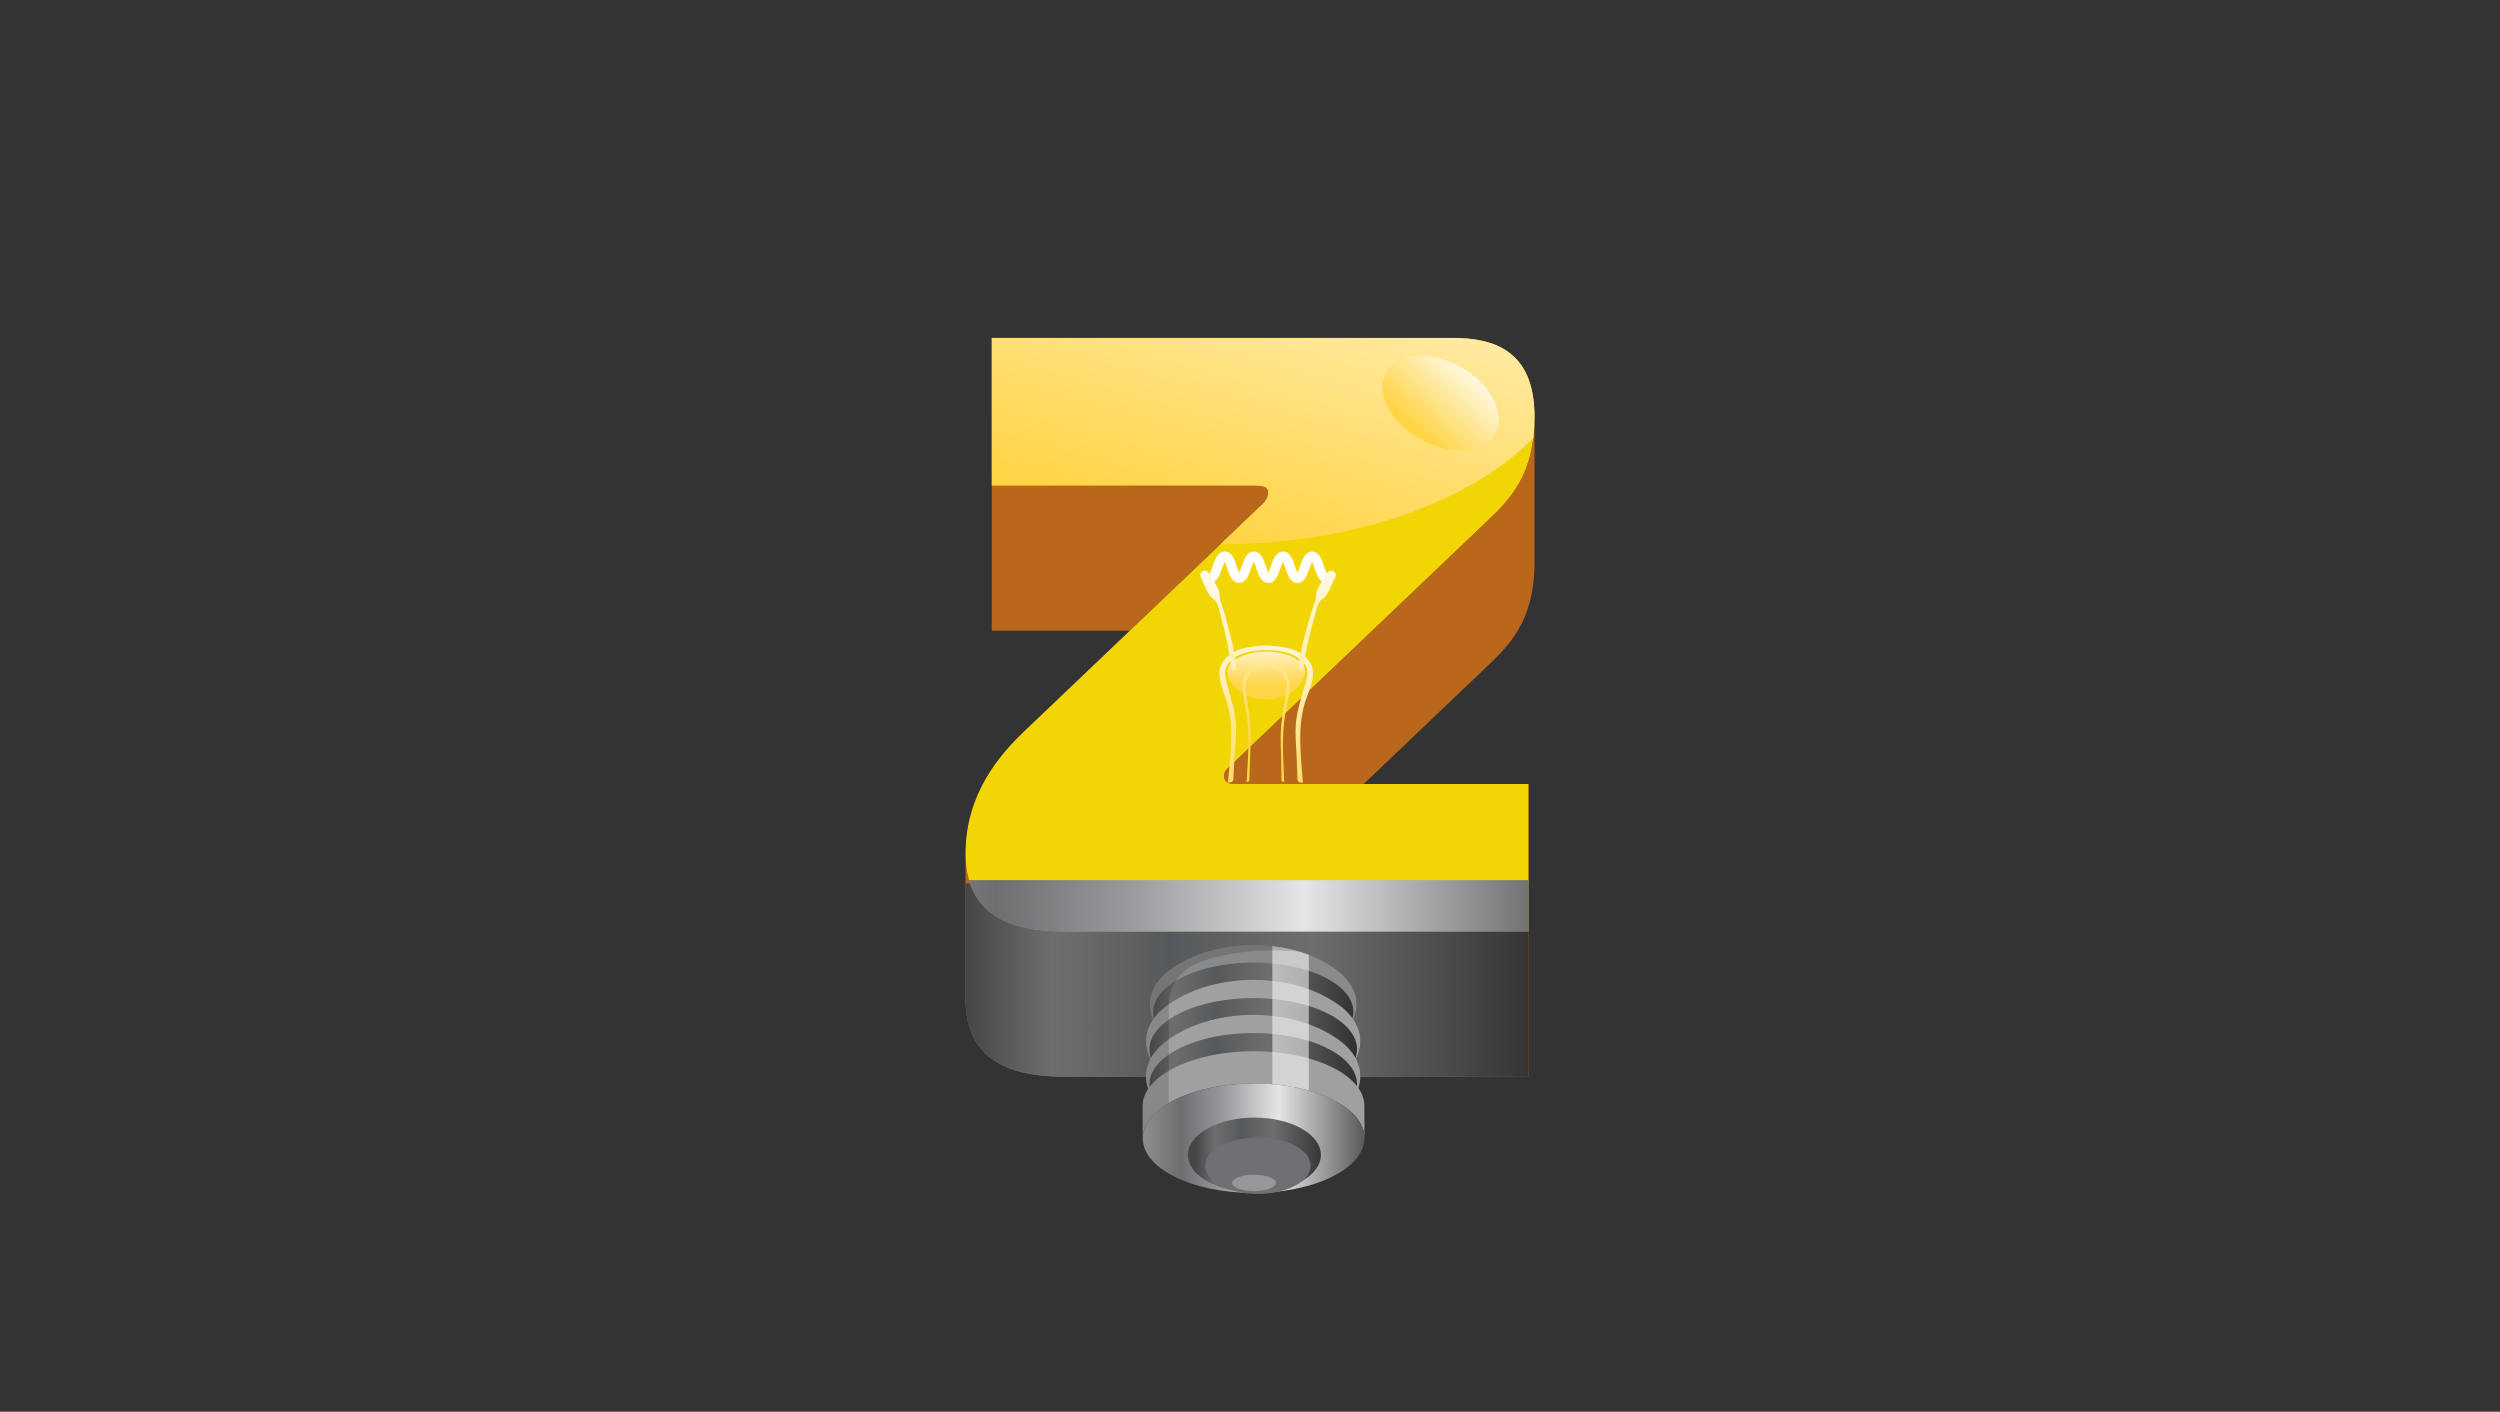 <?xml version="1.0" encoding="UTF-8"?>
<svg xmlns="http://www.w3.org/2000/svg" xmlns:xlink="http://www.w3.org/1999/xlink" viewBox="0 0 2125 1200">
  <rect x="0" y="0" width="2125" height="1200" fill="#333333" stroke="none"/>
  <defs>
    <style>
      .cls-1 {
        fill: url(#linear-gradient-13);
      }

      .cls-2 {
        mix-blend-mode: lighten;
        opacity: .3;
      }

      .cls-3 {
        clip-path: url(#clippath-21);
      }

      .cls-4 {
        clip-path: url(#clippath-6);
      }

      .cls-5 {
        clip-path: url(#clippath-7);
      }

      .cls-6 {
        clip-path: url(#clippath-17);
      }

      .cls-7 {
        fill: #010101;
      }

      .cls-8 {
        mix-blend-mode: soft-light;
        opacity: .54;
      }

      .cls-9 {
        clip-path: url(#clippath-15);
      }

      .cls-10 {
        clip-path: url(#clippath-18);
      }

      .cls-11 {
        clip-path: url(#clippath-4);
      }

      .cls-12 {
        fill: url(#linear-gradient-2);
      }

      .cls-13 {
        clip-path: url(#clippath-22);
      }

      .cls-14 {
        clip-path: url(#clippath-23);
      }

      .cls-15 {
        fill: url(#linear-gradient-10);
      }

      .cls-16 {
        fill: url(#linear-gradient-12);
      }

      .cls-17 {
        clip-path: url(#clippath-9);
      }

      .cls-18 {
        clip-path: url(#clippath-10);
      }

      .cls-19 {
        fill: #fff;
      }

      .cls-20 {
        clip-path: url(#clippath-25);
      }

      .cls-21 {
        clip-path: url(#clippath-27);
      }

      .cls-22 {
        clip-path: url(#clippath-11);
      }

      .cls-23 {
        fill: none;
      }

      .cls-24 {
        fill: url(#linear-gradient-4);
      }

      .cls-25 {
        fill: #888a8c;
      }

      .cls-26 {
        opacity: .8;
      }

      .cls-26, .cls-27, .cls-28 {
        mix-blend-mode: hard-light;
      }

      .cls-29 {
        fill: url(#linear-gradient-3);
      }

      .cls-30 {
        clip-path: url(#clippath-1);
      }

      .cls-31 {
        fill: url(#linear-gradient-5);
      }

      .cls-32 {
        mix-blend-mode: multiply;
        opacity: .15;
      }

      .cls-33 {
        isolation: isolate;
      }

      .cls-34 {
        clip-path: url(#clippath-5);
      }

      .cls-35 {
        clip-path: url(#clippath-20);
      }

      .cls-36 {
        clip-path: url(#clippath-8);
      }

      .cls-37 {
        fill: url(#linear-gradient-8);
      }

      .cls-38 {
        fill: #f1f1f1;
      }

      .cls-39 {
        clip-path: url(#clippath-3);
      }

      .cls-40 {
        clip-path: url(#clippath-26);
      }

      .cls-41 {
        clip-path: url(#clippath-12);
      }

      .cls-42 {
        clip-path: url(#clippath-14);
      }

      .cls-43 {
        mix-blend-mode: screen;
      }

      .cls-44 {
        fill: url(#linear-gradient-7);
      }

      .cls-45 {
        clip-path: url(#clippath-19);
      }

      .cls-46 {
        fill: url(#linear-gradient-9);
      }

      .cls-47 {
        fill: url(#linear-gradient-11);
      }

      .cls-48 {
        fill: url(#linear-gradient-6);
      }

      .cls-49 {
        fill: #a0a0a1;
      }

      .cls-27 {
        opacity: .9;
      }

      .cls-50 {
        fill: #c86d18;
      }

      .cls-51 {
        fill: #6f7073;
      }

      .cls-52 {
        clip-path: url(#clippath-16);
      }

      .cls-53 {
        clip-path: url(#clippath-2);
      }

      .cls-54 {
        fill: #fff000;
      }

      .cls-55 {
        clip-path: url(#clippath-13);
      }

      .cls-56 {
        fill: url(#linear-gradient);
      }

      .cls-57 {
        clip-path: url(#clippath-24);
      }

      .cls-58 {
        clip-path: url(#clippath);
      }
    </style>
    <clipPath id="clippath">
      <rect class="cls-23" x="139.78" y="-321.48" width="1845.44" height="1845.44"/>
    </clipPath>
    <clipPath id="clippath-1">
      <rect class="cls-23" x="139.78" y="-321.48" width="1845.44" height="1845.44"/>
    </clipPath>
    <clipPath id="clippath-2">
      <rect class="cls-23" x="820.65" y="287.22" width="483.71" height="628.04"/>
    </clipPath>
    <clipPath id="clippath-3">
      <path class="cls-23" d="M820.65,750.82v101.56h.06c2.12,62.87,62.44,62.88,90.77,62.88h387.83v-164.44h-478.66Z"/>
    </clipPath>
    <linearGradient id="linear-gradient" x1="1105.63" y1="-178.19" x2="1106.53" y2="-178.19" gradientTransform="translate(-613216.54 -98128.02) scale(555.37 -555.37)" gradientUnits="userSpaceOnUse">
      <stop offset="0" stop-color="#454547"/>
      <stop offset=".15" stop-color="#6d6e70"/>
      <stop offset=".35" stop-color="#56595b"/>
      <stop offset=".59" stop-color="#6d6e70"/>
      <stop offset="1" stop-color="#302d2f"/>
    </linearGradient>
    <clipPath id="clippath-4">
      <path class="cls-23" d="M842.99,287.22v125.43h222.03c7.93,0,12.98.72,12.98,5.77,0,5.77-4.33,10.09-7.93,12.98l-200.4,191.03c-20.18,19.46-49.02,52.62-49.02,103.08,0,66.32,62,66.32,90.83,66.32h387.83v-125.43h-250.14c-7.93,0-8.65-4.33-8.65-7.21,0-4.33,3.61-6.49,7.21-10.09l214.1-204.01c22.35-20.91,42.53-41.81,42.53-90.83,0-56.95-35.32-67.04-69.93-67.04h-391.44Z"/>
    </clipPath>
    <clipPath id="clippath-5">
      <rect class="cls-23" x="820.65" y="287.22" width="483.71" height="504.61"/>
    </clipPath>
    <clipPath id="clippath-6">
      <path class="cls-23" d="M823.57,748.12c12.6,43.72,62.81,43.71,87.91,43.71h387.83v-43.71h-475.74Z"/>
    </clipPath>
    <linearGradient id="linear-gradient-2" x1="1105.94" y1="-177.49" x2="1106.84" y2="-177.49" gradientTransform="translate(-734669.62 -117253.54) scale(664.98 -664.98)" gradientUnits="userSpaceOnUse">
      <stop offset="0" stop-color="#888a8c"/>
      <stop offset=".15" stop-color="#6d6e70"/>
      <stop offset=".35" stop-color="#9a9ca0"/>
      <stop offset=".59" stop-color="#e4e5e6"/>
      <stop offset="1" stop-color="#515254"/>
    </linearGradient>
    <clipPath id="clippath-7">
      <path class="cls-23" d="M842.99,287.22v125.43h222.03c7.93,0,12.98.72,12.98,5.77,0,5.77-4.33,10.09-7.93,12.98l-200.4,191.03c-20.18,19.46-49.02,52.62-49.02,103.08,0,66.32,62,66.32,90.83,66.32h387.83v-125.43h-250.14c-7.93,0-8.65-4.33-8.65-7.21,0-4.33,3.61-6.49,7.21-10.09l214.1-204.01c22.35-20.91,42.53-41.81,42.53-90.83,0-56.95-35.32-67.04-69.93-67.04h-391.44Z"/>
    </clipPath>
    <clipPath id="clippath-8">
      <rect class="cls-23" x="695.46" y="65.73" width="652.26" height="396.98"/>
    </clipPath>
    <clipPath id="clippath-9">
      <path class="cls-23" d="M1340.51,314.78c-37.48,105.97-210.67,169.25-386.8,141.33-176.13-27.93-288.52-136.48-251.04-242.45,37.49-105.98,210.66-169.26,386.79-141.34,176.13,27.93,288.54,136.48,251.05,242.46"/>
    </clipPath>
    <linearGradient id="linear-gradient-3" x1="1103.42" y1="-173.37" x2="1104.32" y2="-173.37" gradientTransform="translate(-175610.47 523346.43) rotate(-79.05) scale(501.31 -427.06) skewX(4.1)" gradientUnits="userSpaceOnUse">
      <stop offset="0" stop-color="#ffd445"/>
      <stop offset="1" stop-color="#fff"/>
    </linearGradient>
    <clipPath id="clippath-10">
      <rect class="cls-23" x="1175.2" y="302.46" width="98.6" height="80.39"/>
    </clipPath>
    <clipPath id="clippath-11">
      <path class="cls-23" d="M1267.15,373.32c-13.65,14.35-43.81,12.25-67.37-4.68-23.55-16.94-31.58-42.3-17.93-56.64,13.65-14.35,43.81-12.25,67.36,4.68,23.56,16.94,31.59,42.3,17.94,56.65"/>
    </clipPath>
    <linearGradient id="linear-gradient-4" x1="1083.98" y1="-177.65" x2="1084.88" y2="-177.65" gradientTransform="translate(-64131.7 70147.95) rotate(-54.31) scale(88.92 -69.51) skewX(5.76)" xlink:href="#linear-gradient-3"/>
    <clipPath id="clippath-12">
      <rect class="cls-23" x="139.78" y="-321.48" width="1845.44" height="1845.44"/>
    </clipPath>
    <clipPath id="clippath-13">
      <rect class="cls-23" x="1020.15" y="468.78" width="115.34" height="196.49"/>
    </clipPath>
    <clipPath id="clippath-14">
      <path class="cls-23" d="M1114.39,564.57c-6.96-13.19-23.44-15.3-37.59-15.89,0,0,0-.02,0-.03-.12,0-.24,0-.35.01-.12,0-.24-.01-.35-.02,0,.01,0,.02,0,.03-14.16.55-30.67,2.61-37.82,15.78-5.38,9.91,2.37,24.07,5.02,33.81,5.88,21.53,2.37,44.97.42,66.91,5.47,0,4.58-2.12,4.82-6.54.33-6.09.66-12.19.99-18.28.49-8.95,1.41-15.38.98-24.34-.5-10.47-4.14-22.34-6.82-32.4-1.74-6.53-4.44-12.62-.24-18.76,6.76-9.88,20.9-12.24,32.62-12.16,0,0,0,0,0,0,.12,0,.24,0,.35,0,.12,0,.23,0,.35,0,0,0,0,0,0,0,11.72-.05,25.81,2.36,32.43,12.25,4.11,6.15,1.32,12.23-.52,18.76-2.82,10.05-6.64,21.91-7.3,32.38-.56,8.96.27,15.39.62,24.35.24,6.09.48,12.19.73,18.28.17,4.42-.75,6.54,4.73,6.55-1.63-21.95-4.8-45.39,1.4-66.91,2.8-9.73,10.76-23.86,5.52-33.79"/>
    </clipPath>
    <linearGradient id="linear-gradient-5" x1="1099.24" y1="-170.26" x2="1100.14" y2="-170.26" gradientTransform="translate(-40025.81 239781.7) rotate(-89.13) scale(217.85 -220.02) skewX(-.32)" xlink:href="#linear-gradient-3"/>
    <clipPath id="clippath-15">
      <path class="cls-23" d="M1109.14,573.16c-2.29,11.04-14.89,21.39-33.07,21.36-18.18-.03-30.4-10.46-32.75-21.46-2.36-11.03,14.88-19.23,33.05-19.21,18.18.03,35.13,7.95,32.77,19.3"/>
    </clipPath>
    <linearGradient id="linear-gradient-6" x1="1070.88" y1="-153.55" x2="1071.78" y2="-153.55" gradientTransform="translate(-6710.91 53233.16) rotate(-89.82) scale(49.15 -49.64) skewX(-.31)" xlink:href="#linear-gradient-3"/>
    <clipPath id="clippath-16">
      <path class="cls-23" d="M1095.3,577.08c-3.45-11.47-11.7-13.3-18.78-13.81v-.02c-.06,0-.12,0-.17.01-.06,0-.12,0-.18-.01,0,0,0,.02,0,.03-7.09.48-15.37,2.29-18.99,13.75-2.72,8.63,1.12,20.93,2.43,29.41,2.88,18.73,1.06,39.12.02,58.2,2.74,0,2.3-1.84,2.43-5.69.18-5.3.36-10.6.55-15.9.27-7.79.75-13.39.56-21.18-.22-9.11-2.01-19.43-3.33-28.18-.85-5.68-2.19-10.98-.06-16.32,3.41-8.6,10.5-10.66,16.37-10.59h0c.06,0,.11,0,.18,0,.06,0,.12,0,.17,0h0c5.87-.05,12.93,2.03,16.22,10.64,2.04,5.35.62,10.64-.31,16.32-1.45,8.74-3.39,19.07-3.74,28.17-.31,7.79.09,13.39.24,21.18.11,5.3.21,10.6.32,15.9.07,3.84-.39,5.69,2.35,5.7-.76-19.09-2.28-39.48.88-58.2,1.43-8.47,5.45-20.77,2.86-29.4"/>
    </clipPath>
    <linearGradient id="linear-gradient-7" x1="1097.96" y1="-169.55" x2="1098.86" y2="-169.55" gradientTransform="translate(-34503.86 208177.78) rotate(-89.13) scale(189.33 -191.22) skewX(-.32)" xlink:href="#linear-gradient-3"/>
    <clipPath id="clippath-17">
      <path class="cls-23" d="M1127.53,495.65c-6.12,0-8.32-6.7-10.08-12.08-.69-2.1-1.39-4.26-2.17-5.66,0,0,0-.01,0-.02,0,0,0,.02,0,.02-.79,1.39-1.53,3.55-2.25,5.64-1.84,5.38-4.14,12.07-10.26,12.06-6.12,0-8.32-6.7-10.08-12.09-.69-2.1-1.39-4.25-2.17-5.65,0,0,0-.01,0-.02,0,0,0,.02-.01.02-.79,1.4-1.53,3.56-2.25,5.65-1.85,5.38-4.14,12.07-10.26,12.06-6.12,0-8.32-6.7-10.08-12.09-.69-2.09-1.39-4.25-2.17-5.66,0,0,0-.01-.01-.02,0,0,0,.01,0,.02-.79,1.4-1.53,3.56-2.25,5.65-1.84,5.38-4.13,12.06-10.26,12.05-6.12,0-8.32-6.7-10.08-12.08-.69-2.1-1.4-4.26-2.16-5.66,0,0,0-.01-.01-.02,0,0,0,.01,0,.02-.79,1.4-1.54,3.56-2.25,5.65-1.84,5.38-4.14,12.07-10.25,12.06h-1.77s.06-8.28.06-8.28h1.29c.12-.15.29-.39.5-.75.79-1.4,1.53-3.56,2.25-5.65,1.84-5.37,4.13-12.06,10.25-12.05,6.12,0,8.31,6.7,10.08,12.08.69,2.09,1.4,4.26,2.17,5.66,0,0,0,.01,0,.02,0,0,0-.01,0-.02.79-1.4,1.53-3.56,2.25-5.65,1.84-5.38,4.14-12.06,10.25-12.05,6.12,0,8.32,6.7,10.08,12.08.69,2.09,1.4,4.26,2.17,5.66,0,0,0,.01,0,.02,0,0,0-.01.01-.02.79-1.4,1.53-3.55,2.24-5.64,1.85-5.39,4.14-12.07,10.26-12.06,6.12,0,8.32,6.7,10.08,12.08.69,2.09,1.39,4.26,2.16,5.66,0,0,0,.01.01.02,0,0,0-.01,0-.02.79-1.4,1.53-3.56,2.25-5.65,1.84-5.37,4.13-12.06,10.25-12.05,6.12,0,8.32,6.7,10.08,12.08.69,2.09,1.4,4.25,2.17,5.66.2.36.37.6.49.75h1.29s-.06,8.27-.06,8.27h-1.77Z"/>
    </clipPath>
    <linearGradient id="linear-gradient-8" x1="1073.83" y1="-155.55" x2="1074.73" y2="-155.55" gradientTransform="translate(-7789.13 58320.39) rotate(-89.6) scale(53.86 -54.4) skewX(-.31)" gradientUnits="userSpaceOnUse">
      <stop offset="0" stop-color="#fff6e3"/>
      <stop offset="1" stop-color="#fff"/>
    </linearGradient>
    <clipPath id="clippath-18">
      <path class="cls-23" d="M1107.3,570.58c2.37-15.49,5.49-30.94,10-46.03,1.3-4.34,2.23-12.54,6.64-15.11,4.77-2.78,8.29-13.78,10.98-18.49,1.65-2.89-.53-5.97-3.71-5.97-2.33,0-5.51,6.17-6.69,7.89-2,2.93-3.51,5.46-4.91,8.67-1.34,3.11-.57,6.48-1.83,9.75-2.48,6.46-5.49,17.17-6.11,19.77-.61,2.61-4.56,14.42-5.72,22.49-.72,4.97-4.95,14.73,1.34,17.03"/>
    </clipPath>
    <linearGradient id="linear-gradient-9" x1="1102.01" y1="-171.74" x2="1102.91" y2="-171.74" gradientTransform="translate(-56339.96 358779.4) rotate(-89.82) scale(324.79 -328.06) skewX(-.31)" xlink:href="#linear-gradient-3"/>
    <clipPath id="clippath-19">
      <path class="cls-23" d="M1047.14,570.49c-2.15-15.5-5.03-30.96-9.33-46.05-1.24-4.35-2.04-12.55-6.41-15.13-4.73-2.8-8.09-13.8-10.71-18.52-1.61-2.89.62-5.97,3.79-5.96,2.34,0,5.43,6.19,6.58,7.91,1.96,2.93,3.43,5.47,4.78,8.68,1.3,3.11.48,6.48,1.69,9.76,2.38,6.46,5.24,17.18,5.81,19.79.58,2.61,4.35,14.43,5.4,22.5.64,4.97,4.74,14.75-1.59,17.02"/>
    </clipPath>
    <linearGradient id="linear-gradient-10" x1="1101.99" y1="-178.19" x2="1102.89" y2="-178.19" gradientTransform="translate(55599.31 358935.36) rotate(-89.38) scale(324.78 328.04) skewX(.32)" xlink:href="#linear-gradient-3"/>
    <clipPath id="clippath-20">
      <path class="cls-23" d="M1044.32,805.86l-.03.02c-1.57.24-3.19.5-4.73.76-.06,0-.08,0-.14.02-5.68,1.07-9.2,2-11.77,2.69-10.48,2.81-20.77,7.34-30.59,13.47-1.29.79-2.43,1.55-3.44,2.26-1.85,1.41-3.52,2.86-5.12,4.46-9.73,9.53-11.18,19.09-11.18,23.95,0,3.77.59,7.22,1.87,10.75.28.76.62,1.55.95,2.31,0,.02.03.02.03.05-.84,1.19-1.54,2.36-2.15,3.5-.2.31-.34.6-.5.91-2.85,5.74-3.44,10.75-3.44,13.87,0,4.77.92,9.08,2.94,13.56.28.62.53,1.19.84,1.72-3.16,5.96-3.77,11.2-3.77,14.44,0,3.86.62,7.41,1.9,11.01-3.16,4.74-4.73,9.68-4.73,14.63.03.48.08,20.85.08,26.22v1.17c0-4.88,1.54-9.76,4.61-14.43,0,0,0,0,0,0,.5-.76,1.04-1.52,1.62-2.26.02-.02.03-.04.05-.06.59-.77,1.23-1.52,1.91-2.28.64-.71,1.31-1.43,2.04-2.12.7-.69,1.48-1.38,2.26-2.07,2.77-2.38,6.01-4.67,9.67-6.82l.03-.02c1.06-.62,2.15-1.22,3.3-1.81,1.12-.6,2.29-1.19,3.49-1.76,25.55-12.15,61.31-15.78,92.94-11.06,2.96.45,5.9.98,8.78,1.55,4.33.91,8.56,1.95,12.61,3.17,2.71.81,5.37,1.72,7.91,2.67,2.57.95,5.06,2,7.47,3.1,1.2.55,2.38,1.12,3.52,1.72,5.48,2.81,10.06,5.86,13.84,9.1.75.64,1.45,1.29,2.15,1.95,3.55,3.43,6.18,7.03,7.88,10.72.56,1.17,1.01,2.34,1.34,3.53.11.33.2.69.25,1.03.17.5.28,1,.36,1.5.28,1.41.42,2.84.42,4.24,0-1.36-.11-26.88-.11-27.41s-.03-1.05-.08-1.57c-.03-.52-.11-1.05-.17-1.57-.03-.29-.06-.6-.11-.91-.67-3.72-2.24-7.41-4.72-10.96,1.06-3.15,1.73-6.7,1.7-10.63-.03-3.76-.84-8.75-3.72-14.2,2.12-4.17,3.77-9.39,3.72-15.52-.03-3.62-.78-8.36-3.44-13.61-.14-.31-.31-.64-.47-.95-.62-1.14-1.34-2.31-2.15-3.48.39-.86.76-1.76,1.09-2.72.11-.4.28-.83.39-1.26.22-.69.39-1.38.56-2.1.17-.69.31-1.38.42-2.07,0-.05,0-.1.03-.14.2-1.48.34-3.03.34-4.62v-.43c0-.4-.03-.81-.03-1.26-.06-.69-.11-1.41-.2-2.14-.03-.26-.08-.55-.11-.79-.08-.43-.17-.81-.25-1.22-.14-.69-.34-1.41-.53-2.15-.14-.48-.31-1-.53-1.62-.28-.86-.64-1.76-1.06-2.67-.14-.36-.34-.71-.53-1.12-.53-1.05-1.17-2.12-1.68-3.03-.95-1.53-2.1-3.07-3.41-4.65-.98-1.14-2.01-2.26-3.22-3.43-1.23-1.19-2.49-2.31-3.8-3.34-.62-.52-1.2-.98-1.82-1.43-.03-.02-.08-.05-.11-.07-.22-.19-.48-.36-.73-.52-.08-.07-.17-.12-.25-.17-.34-.21-.64-.43-.98-.62-1.31-.83-2.57-1.57-3.69-2.22-.31-.19-.59-.33-.87-.5-.59-.33-1.23-.69-1.87-1.03-3.86-2.1-8.58-4.43-14.87-6.74-1.03-.38-2.12-.76-3.27-1.14-1.12-.38-2.24-.72-3.33-1.05-1.01-.31-1.99-.6-2.94-.86-.48-.12-1.01-.26-1.57-.41-.56-.14-1.09-.29-1.59-.4,0,0-.03-.02-.06-.02-.39-.1-.87-.19-1.31-.31-1.26-.29-2.4-.55-3.41-.76-.53-.12-1.09-.21-1.68-.33-1.79-.36-2.88-.55-2.91-.55-.11-.02-.22-.05-.34-.05-.78-.12-1.45-.24-2.1-.33-.31-.05-.61-.1-.89-.14-.17-.05-.36-.07-.53-.1-.32-.21-11.35-.32-22.07-.32-10.11,0-19.93.1-20.23.29"/>
    </clipPath>
    <linearGradient id="linear-gradient-11" x1="1102.44" y1="-183.45" x2="1103.34" y2="-183.45" gradientTransform="translate(-229718.4 -37501.74) scale(209.25 -209.25)" xlink:href="#linear-gradient"/>
    <clipPath id="clippath-21">
      <rect class="cls-23" x="139.78" y="-321.48" width="1845.44" height="1845.44"/>
    </clipPath>
    <clipPath id="clippath-22">
      <rect class="cls-23" x="1081.48" y="804.24" width="30.98" height="122.76"/>
    </clipPath>
    <clipPath id="clippath-23">
      <rect class="cls-23" x="971.26" y="803.33" width="132.86" height="164.31"/>
    </clipPath>
    <clipPath id="clippath-24">
      <path class="cls-23" d="M1000.34,933.99c-1.2.57-2.38,1.17-3.49,1.76-1.15.6-2.24,1.19-3.3,1.81l-.03.02c-3.66,2.15-6.91,4.43-9.67,6.82-.78.69-1.57,1.38-2.26,2.07-.73.69-1.4,1.41-2.04,2.12-.68.75-1.31,1.51-1.91,2.28-.02.02-.03.04-.05.06-.58.75-1.12,1.5-1.62,2.26,0,0,0,0,0,0-2.84,4.3-4.38,8.77-4.61,13.27v.1c-.5,10.99,6.88,22.07,22.17,30.96,1.29.79,2.66,1.53,4.05,2.24,36.04,18.49,95.68,19.02,133.23,1.17,19.35-9.2,29.05-21.45,29.02-33.72,0-1.41-.14-2.84-.42-4.24-.08-.5-.2-1-.36-1.5-.06-.33-.14-.69-.25-1.03-.34-1.17-.78-2.36-1.34-3.53-1.7-3.69-4.33-7.29-7.88-10.72-.7-.67-1.4-1.31-2.15-1.95-3.78-3.24-8.36-6.29-13.84-9.1-1.15-.6-2.32-1.17-3.52-1.72-2.4-1.12-4.89-2.15-7.47-3.1-2.54-.98-5.2-1.86-7.91-2.67-4.05-1.21-8.28-2.26-12.61-3.17-2.88-.6-5.82-1.1-8.78-1.55-8.92-1.33-18.16-2-27.41-2-23.56,0-47.17,4.33-65.52,13.06"/>
    </clipPath>
    <linearGradient id="linear-gradient-12" x1="1102.44" y1="-183.43" x2="1103.34" y2="-183.43" gradientTransform="translate(-229644.89 -37400.4) scale(209.19 -209.19)" xlink:href="#linear-gradient-2"/>
    <clipPath id="clippath-25">
      <path class="cls-23" d="M1009.73,981.69c0,17.54,25.31,31.75,56.52,31.75s56.52-14.21,56.52-31.75-25.31-31.75-56.52-31.75-56.52,14.22-56.52,31.75"/>
    </clipPath>
    <linearGradient id="linear-gradient-13" x1="1099.03" y1="-189.02" x2="1099.93" y2="-189.02" gradientTransform="translate(-136868.54 -22731.42) scale(125.46 -125.46)" xlink:href="#linear-gradient"/>
    <clipPath id="clippath-26">
      <rect class="cls-23" x="139.78" y="-321.48" width="1845.44" height="1845.44"/>
    </clipPath>
    <clipPath id="clippath-27">
      <rect class="cls-23" x="1047.3" y="998.48" width="37.21" height="13.98"/>
    </clipPath>
    <clipPath id="clippath-28">
      <rect class="cls-23" x="139.78" y="-2105.48" width="1845.44" height="1845.44"/>
    </clipPath>
  </defs>
  <g class="cls-33">
    <g id="Layer_1">
      <g class="cls-58">
        <g class="cls-30">
          <g class="cls-27">
            <g class="cls-53">
              <path class="cls-50" d="M1304.34,352.87c-.57-55.72-35.59-65.65-69.91-65.65h-391.44v248.86h117.26l-90.58,86.35c-19.87,19.16-48.09,51.6-48.98,100.73h-.04v129.23h.06c2.12,62.87,62.44,62.88,90.77,62.88h387.83v-248.86h-140.21l102.72-97.88c21.66-20.27,41.3-40.54,42.47-86.42h.06v-129.23h-.01Z"/>
            </g>
          </g>
        </g>
        <g class="cls-39">
          <rect class="cls-56" x="820.65" y="750.82" width="478.66" height="164.44"/>
        </g>
        <g class="cls-11">
          <g class="cls-26">
            <g class="cls-34">
              <path class="cls-54" d="M911.48,791.83c-28.83,0-90.83,0-90.83-66.32,0-50.46,28.83-83.62,49.02-103.08l200.4-191.03c3.6-2.88,7.93-7.21,7.93-12.98,0-5.05-5.05-5.77-12.98-5.77h-222.03v-125.43h391.44c34.6,0,69.93,10.09,69.93,67.04,0,49.02-20.18,69.93-42.53,90.83l-214.1,204.01c-3.6,3.6-7.21,5.77-7.21,10.09,0,2.88.72,7.21,8.65,7.21h250.14v125.43h-387.83Z"/>
            </g>
          </g>
        </g>
        <g class="cls-4">
          <rect class="cls-12" x="823.57" y="748.12" width="475.74" height="43.72"/>
        </g>
        <g class="cls-5">
          <g class="cls-43">
            <g class="cls-36">
              <g class="cls-17">
                <polygon class="cls-29" points="584.52 461.26 702.11 -146.4 1458.67 67.17 1341.08 674.83 584.52 461.26"/>
              </g>
            </g>
          </g>
          <g class="cls-43">
            <g class="cls-18">
              <g class="cls-22">
                <polygon class="cls-24" points="1129.5 351.52 1213.42 234.7 1319.5 333.8 1235.58 450.61 1129.5 351.52"/>
              </g>
            </g>
          </g>
        </g>
        <g class="cls-41">
          <g class="cls-28">
            <g class="cls-55">
              <g class="cls-42">
                <polygon class="cls-31" points="1031.12 665.25 1032.91 547.81 1121.4 548.66 1119.61 666.1 1031.12 665.25"/>
              </g>
              <g class="cls-9">
                <polygon class="cls-48" points="1040.83 594.71 1040.95 553.83 1111.63 553.67 1111.5 594.55 1040.83 594.71"/>
              </g>
              <g class="cls-52">
                <polygon class="cls-44" points="1052.91 664.67 1054.46 562.83 1099.44 563.26 1097.89 665.1 1052.91 664.67"/>
              </g>
              <g class="cls-6">
                <polygon class="cls-37" points="1026.5 495.65 1026.69 468.61 1129.55 468.77 1129.36 495.81 1026.5 495.65"/>
              </g>
              <path class="cls-19" d="M1102.77,493.88c-7.35-.01-9.67-14.99-12.24-20.12-2.62,5.11-5.2,20.09-12.53,20.08-7.85-.01-8.56-14.43-12.31-19.31-3.24,4.57-5.58,21.94-14.21,18.99-6.37-2.18-7.69-14.17-10.36-19.61-3.18,5.06-4.95,19.77-12.58,19.85l.04-4.81c5.97-3.47,2.98-15.58,10.69-18.18,8.8-2.97,10.45,14.42,13.95,18.82,4.28-4.7,4.36-19.07,12.57-19.06,9.14.01,6.5,14.69,12.39,18.52,4.58-3.91,4.83-21.38,14.13-18.2,7.79,2.66,4.55,14.33,10.74,18.32,4.72-4.83,3.31-15.85,10.53-18.29,9.88-3.33,8.8,15.18,13.93,18.21l-.04,4.81c-7.91-.1-8.46-14.59-12.31-19.46-3.26,5.15-4.64,19.43-12.38,19.42-4.42,0,4.42,0,0,0"/>
              <g class="cls-10">
                <polygon class="cls-46" points="1100.74 570.66 1101.01 484.98 1136.84 484.9 1136.57 570.58 1100.74 570.66"/>
              </g>
              <g class="cls-45">
                <polygon class="cls-15" points="1053.46 570.68 1054.39 484.82 1019.08 484.64 1018.15 570.49 1053.46 570.68"/>
              </g>
            </g>
          </g>
        </g>
        <g class="cls-35">
          <rect class="cls-47" x="971.26" y="805.57" width="188.56" height="162.07"/>
        </g>
        <g class="cls-3">
          <path class="cls-25" d="M977.33,853.51c0-4.86,1.45-14.42,11.18-23.95,1.59-1.6,3.27-3.05,5.12-4.46,2.57-2.03,5.51-3.96,9.09-6.01,7.72-4.46,14.43-7.15,18.7-8.6,2.41-.83,9.39-3.22,18.93-4.91.06-.02.08-.02.14-.02.59-.12,1.17-.24,1.79-.33.95-.17,1.9-.29,2.8-.43.36-.05.73-.1,1.06-.14,8.61-1.19,15.43-1.33,18.96-1.31,3.24.02,7.58.12,10.82.4,2.52.21,4.11.36,5.56.5,1.06.12,2.07.24,3.33.43.48.07.98.14,1.57.24.28.05.56.1.87.12.61.09,1.26.21,2.01.33.11,0,.22.02.34.05.03,0,1.06.19,2.8.52.56.12,1.12.22,1.62.33.98.19,2.07.45,3.3.71.45.12.92.21,1.31.33.48.12,1.01.26,1.54.38.53.14,1.06.29,1.51.4.81.21,1.62.45,2.46.69.11.05.25.07.36.12,1.06.33,2.12.67,3.22,1.02,1.12.36,2.15.74,3.16,1.1.56.19,1.09.4,1.59.6,5.28,2.05,9.37,4.08,12.75,5.91.62.33,1.23.67,1.82,1,.25.14.53.29.81.48,1.09.62,2.29,1.33,3.58,2.14.34.19.67.43,1.01.64.67.4,1.31.83,1.96,1.33.14.1.28.19.45.31.08.05.17.09.25.17.25.17.5.33.73.52.03.02.08.05.11.07.61.45,1.2.91,1.82,1.43,1.31,1.02,2.57,2.14,3.8,3.34,1.2,1.17,2.24,2.29,3.22,3.43,1.31,1.57,2.46,3.12,3.41,4.65.5.91,1.15,1.98,1.68,3.03.2.41.39.76.53,1.12.42.91.78,1.81,1.06,2.67.22.62.39,1.14.53,1.62.2.74.39,1.45.53,2.14.08.41.17.79.25,1.22.03.24.08.52.11.79.08.74.14,1.45.2,2.14,0,.45.03.86.03,1.26v.43c0,1.6-.14,3.15-.34,4.62-.03.05-.03.09-.03.14-.11.69-.25,1.38-.42,2.07-.17.72-.34,1.41-.56,2.1-.11.43-.28.86-.39,1.26-.34.95-.7,1.86-1.09,2.72-.14.36-.31.71-.47,1.05-1.29,2.57-2.71,4.74-4.05,6.51-.03-.05-.06-.07-.08-.09,1.71-2.38,2.91-4.84,3.66-7.34.11-.36.2-.69.28-1.05.5-1.79.73-3.62.73-5.43-.03-10.41-7.91-20.85-23.68-28.96-4.36-2.24-9.11-4.19-14.18-5.86-9.51-3.12-20.07-5.22-30.98-6.22-26.2-2.48-54.41,1.19-75.15,11.03-2.43,1.14-4.67,2.36-6.77,3.62-12.94,7.75-19.46,17.28-19.4,26.81,0,1.74.22,3.48.67,5.2.08.36.2.74.31,1.1.76,2.48,1.96,4.96,3.66,7.36-.03.02-.06.05-.06.1-.17-.17-.28-.36-.39-.52-1.29-1.83-2.52-3.6-3.72-6.05-.14-.33-.28-.67-.45-1.02,0-.02-.03-.02-.03-.05-.34-.76-.67-1.55-.95-2.31-1.29-3.53-1.87-6.98-1.87-10.75"/>
          <path class="cls-49" d="M974.08,884.89c0-3.12.59-8.13,3.44-13.87.17-.31.31-.6.5-.91.62-1.14,1.31-2.31,2.15-3.5.2-.31.42-.64.64-.95,1.34-1.86,2.94-3.72,4.86-5.6,2.38-2.31,4.86-4.41,7.83-6.48,2.04-1.43,4.31-2.84,6.91-4.34,8-4.65,14.96-7.41,19.38-8.94,2.66-.91,10.74-3.67,21.64-5.46,10.79-1.76,19.46-1.98,23.65-1.95,3.35.02,7.86.12,11.21.41,6.38.55,6.96.64,14.18,1.74.08.02,9.2,1.48,18.79,4.7,9.09,3.05,15.21,6.22,20.02,8.91,4.03,2.26,9.95,5.84,15.07,10.84,2.07,2.03,3.8,4.03,5.23,5.98.25.31.47.62.67.93.81,1.17,1.54,2.34,2.15,3.48.17.31.34.64.47.95,2.66,5.24,3.41,9.99,3.44,13.61.06,6.13-1.59,11.34-3.72,15.52-1.4,2.72-2.96,4.98-4.39,6.77,0-.02,0-.05-.06-.05,1.79-2.45,3.13-4.96,4-7.48.87-2.48,1.29-5,1.29-7.51-.03-4.77-1.59-9.51-4.78-14.06,0-.05-.03-.07-.08-.1-.84-1.22-1.79-2.41-2.85-3.57-.03-.05-.06-.07-.08-.1-4.03-4.41-9.59-8.53-16.75-12.2-33.75-17.3-89.58-17.8-124.75-1.07-3.97,1.88-7.52,3.91-10.62,6.08-3.44,2.34-6.35,4.86-8.72,7.46-.03.02-.06.05-.06.1-1.09,1.17-2.04,2.36-2.88,3.57-.03.02-.06.07-.06.1-3.22,4.6-4.81,9.44-4.78,14.25,0,2.43.42,4.86,1.23,7.27.89,2.53,2.21,5.03,4.03,7.48-.03.02-.03.05-.06.07-.31-.38-.62-.74-.87-1.12-1.23-1.74-2.38-3.43-3.49-5.67-.31-.52-.56-1.1-.84-1.72-2.01-4.48-2.94-8.79-2.94-13.56"/>
          <path class="cls-49" d="M974.08,914.61c0-3.24.62-8.48,3.77-14.44.11-.26.25-.5.39-.76,1.71-3.1,4.08-6.36,7.44-9.63,2.38-2.34,4.86-4.41,7.83-6.48,2.04-1.43,4.31-2.86,6.91-4.36,8-4.62,14.96-7.41,19.38-8.91,2.66-.91,10.74-3.67,21.64-5.46,10.79-1.76,19.46-1.98,23.65-1.95,3.35.02,7.86.12,11.21.41,6.38.55,6.96.62,14.18,1.74.08.02,9.2,1.48,18.79,4.69,9.09,3.05,15.21,6.22,20.02,8.91,4.03,2.26,9.95,5.84,15.07,10.84,3.5,3.41,6.04,6.77,7.8,9.99.17.26.31.5.45.76,2.88,5.46,3.69,10.44,3.72,14.2.03,3.93-.64,7.48-1.71,10.63-2.24,6.82-6.26,11.7-8.67,14.32,4.53-5.08,7.02-10.51,7.44-15.99.03-.57.06-1.14.06-1.72-.03-4.98-1.76-9.96-5.23-14.68,0-.02,0-.05-.06-.05-4.03-5.55-10.46-10.77-19.26-15.3-33.75-17.33-89.58-17.8-124.75-1.1-4,1.91-7.52,3.93-10.62,6.08-4.78,3.29-8.53,6.84-11.24,10.53-.03.02-.03.05-.06.07-3.49,4.79-5.23,9.84-5.2,14.87,0,.72.03,1.45.11,2.17.53,5.22,2.94,10.39,7.27,15.25-1.2-1.34-2.24-2.53-3.05-3.69-1.51-2.17-2.94-4.24-4.33-7.39-.39-.86-.73-1.72-1.03-2.55-1.29-3.6-1.9-7.15-1.9-11.01"/>
          <path class="cls-49" d="M971.26,940.26c0-4.96,1.57-9.89,4.73-14.63.36-.55.75-1.07,1.15-1.62,3.69-4.96,9.17-9.65,16.38-13.87,2.1-1.21,4.33-2.41,6.74-3.55,22.45-10.68,52.76-14.78,81.22-12.39,10.79.88,21.28,2.69,30.98,5.46,7.58,2.12,14.68,4.81,21.03,8.08,8.89,4.58,15.52,9.82,19.91,15.4.42.55.84,1.12,1.23,1.67,2.49,3.55,4.05,7.24,4.72,10.96.06.31.08.62.11.91.06.52.14,1.05.17,1.57.06.52.08,1.05.08,1.57s.11,26.05.11,27.41c0-1.41-.14-2.84-.42-4.24-.08-.5-.2-1-.36-1.5-.06-.33-.14-.69-.25-1.03-.34-1.19-.78-2.36-1.34-3.53-1.71-3.69-4.33-7.29-7.89-10.72-.7-.67-1.4-1.31-2.15-1.95-3.77-3.24-8.36-6.29-13.84-9.1-1.15-.6-2.32-1.17-3.52-1.72-2.4-1.1-4.89-2.14-7.47-3.1-2.54-.95-5.2-1.86-7.91-2.67-.73-.21-1.45-.43-2.21-.64-3.35-.95-6.85-1.79-10.4-2.53-2.88-.57-5.82-1.1-8.78-1.55-3.89-.57-7.83-1.03-11.8-1.36-28.43-2.34-58.71,1.76-81.14,12.42-1.2.57-2.38,1.17-3.49,1.76-1.15.6-2.24,1.19-3.3,1.81l-.03.02c-3.66,2.14-6.91,4.43-9.67,6.82-.78.69-1.57,1.38-2.27,2.07-.73.69-1.4,1.41-2.04,2.12-.67.76-1.31,1.5-1.9,2.26-.03.02-.03.05-.06.07-.59.76-1.12,1.5-1.62,2.26-3.08,4.7-4.61,9.56-4.61,14.44v-1.17c0-5.36-.06-25.74-.08-26.22"/>
          <g class="cls-8">
            <g class="cls-13">
              <path class="cls-19" d="M1081.48,921.57v-117.33c1.06.12,2.07.24,3.33.43.48.07.98.14,1.57.24.28.05.56.1.87.12.61.1,1.26.21,2.01.33.11,0,.22.02.34.05.03,0,1.06.19,2.8.52.56.12,1.12.21,1.62.33.98.19,2.07.45,3.3.72.45.12.92.21,1.31.33.48.12,1.01.26,1.54.38.53.14,1.06.29,1.51.41.81.21,1.62.45,2.46.69.11.05.25.07.36.12,1.06.33,2.12.67,3.22,1.02,1.12.36,2.15.74,3.16,1.1.56.19,1.09.41,1.59.6v115.38c-3.35-.95-6.85-1.79-10.4-2.53-2.88-.57-5.82-1.1-8.78-1.55-3.89-.57-7.83-1.03-11.8-1.36"/>
            </g>
          </g>
          <g class="cls-32">
            <g class="cls-14">
              <path class="cls-7" d="M974.08,914.61c0-3.24.62-8.48,3.77-14.44-.31-.52-.56-1.1-.84-1.72-2.01-4.48-2.94-8.79-2.94-13.56,0-3.12.59-8.13,3.44-13.87.17-.31.31-.6.5-.91.62-1.14,1.31-2.31,2.15-3.5,0-.02-.03-.02-.03-.05-.34-.76-.67-1.55-.95-2.31-1.29-3.53-1.87-6.98-1.87-10.75,0-4.86,1.45-14.42,11.18-23.95,1.59-1.6,3.27-3.05,5.12-4.46,2.57-2.03,5.51-3.96,9.09-6.01,7.72-4.46,14.43-7.15,18.7-8.6,2.4-.83,9.39-3.22,18.93-4.91.06-.02.08-.02.14-.02.59-.12,1.17-.24,1.79-.33.95-.17,1.9-.29,2.8-.43.36-.05.73-.1,1.06-.14,8.61-1.19,15.43-1.33,18.96-1.31,3.24.02,7.58.12,10.82.41,4.36.38,5.93.5,8.89.93.47.07.98.14,1.57.24.28.05.56.1.87.12.61.1,1.26.21,2.01.33.11,0,.22.02.34.05.03,0,1.06.19,2.8.52.56.12,1.12.21,1.62.33.98.19,2.07.45,3.3.72.45.12.92.21,1.31.33.48.12,1.01.26,1.54.38.53.14,1.06.29,1.51.41.81.21,1.62.45,2.46.69-1.43-.12-2.82-.24-4.28-.31,0,0-.03-.02-.06-.02-3.61-.26-7.33-.45-11.13-.55-32.88-.81-57.46,5.27-69.7,10.3-.14.05-.22.07-.31.12-8.19,3.41-14.73,8.82-19.1,15.32-3.89,5.81-6.04,12.54-6.04,19.47v84.46c-3.66,2.15-6.91,4.43-9.67,6.82-.78.69-1.57,1.38-2.27,2.07-.73.69-1.4,1.41-2.04,2.12-.67.76-1.31,1.5-1.9,2.26-.03.02-.03.05-.06.07-.59.76-1.12,1.5-1.62,2.26-3.08,4.7-4.61,9.56-4.61,14.44v-1.17c0-5.36-.06-25.74-.08-26.22,0-4.96,1.57-9.89,4.73-14.63-1.29-3.6-1.9-7.15-1.9-11.01"/>
            </g>
          </g>
        </g>
        <g class="cls-57">
          <rect class="cls-16" x="970.84" y="920.93" width="189" height="97.86"/>
        </g>
        <g class="cls-20">
          <rect class="cls-1" x="1009.73" y="949.94" width="113.05" height="63.5"/>
        </g>
        <g class="cls-40">
          <path class="cls-51" d="M1024.5,990.87c0,13.24,20.05,23.97,44.78,23.97s44.78-10.73,44.78-23.97-20.05-23.97-44.78-23.97-44.78,10.73-44.78,23.97"/>
          <g class="cls-2">
            <g class="cls-21">
              <path class="cls-38" d="M1047.3,1005.47c0,3.86,8.33,6.99,18.6,6.99s18.6-3.13,18.6-6.99-8.33-6.99-18.6-6.99-18.6,3.13-18.6,6.99"/>
            </g>
          </g>
        </g>
      </g>
    </g>
  </g>
</svg>